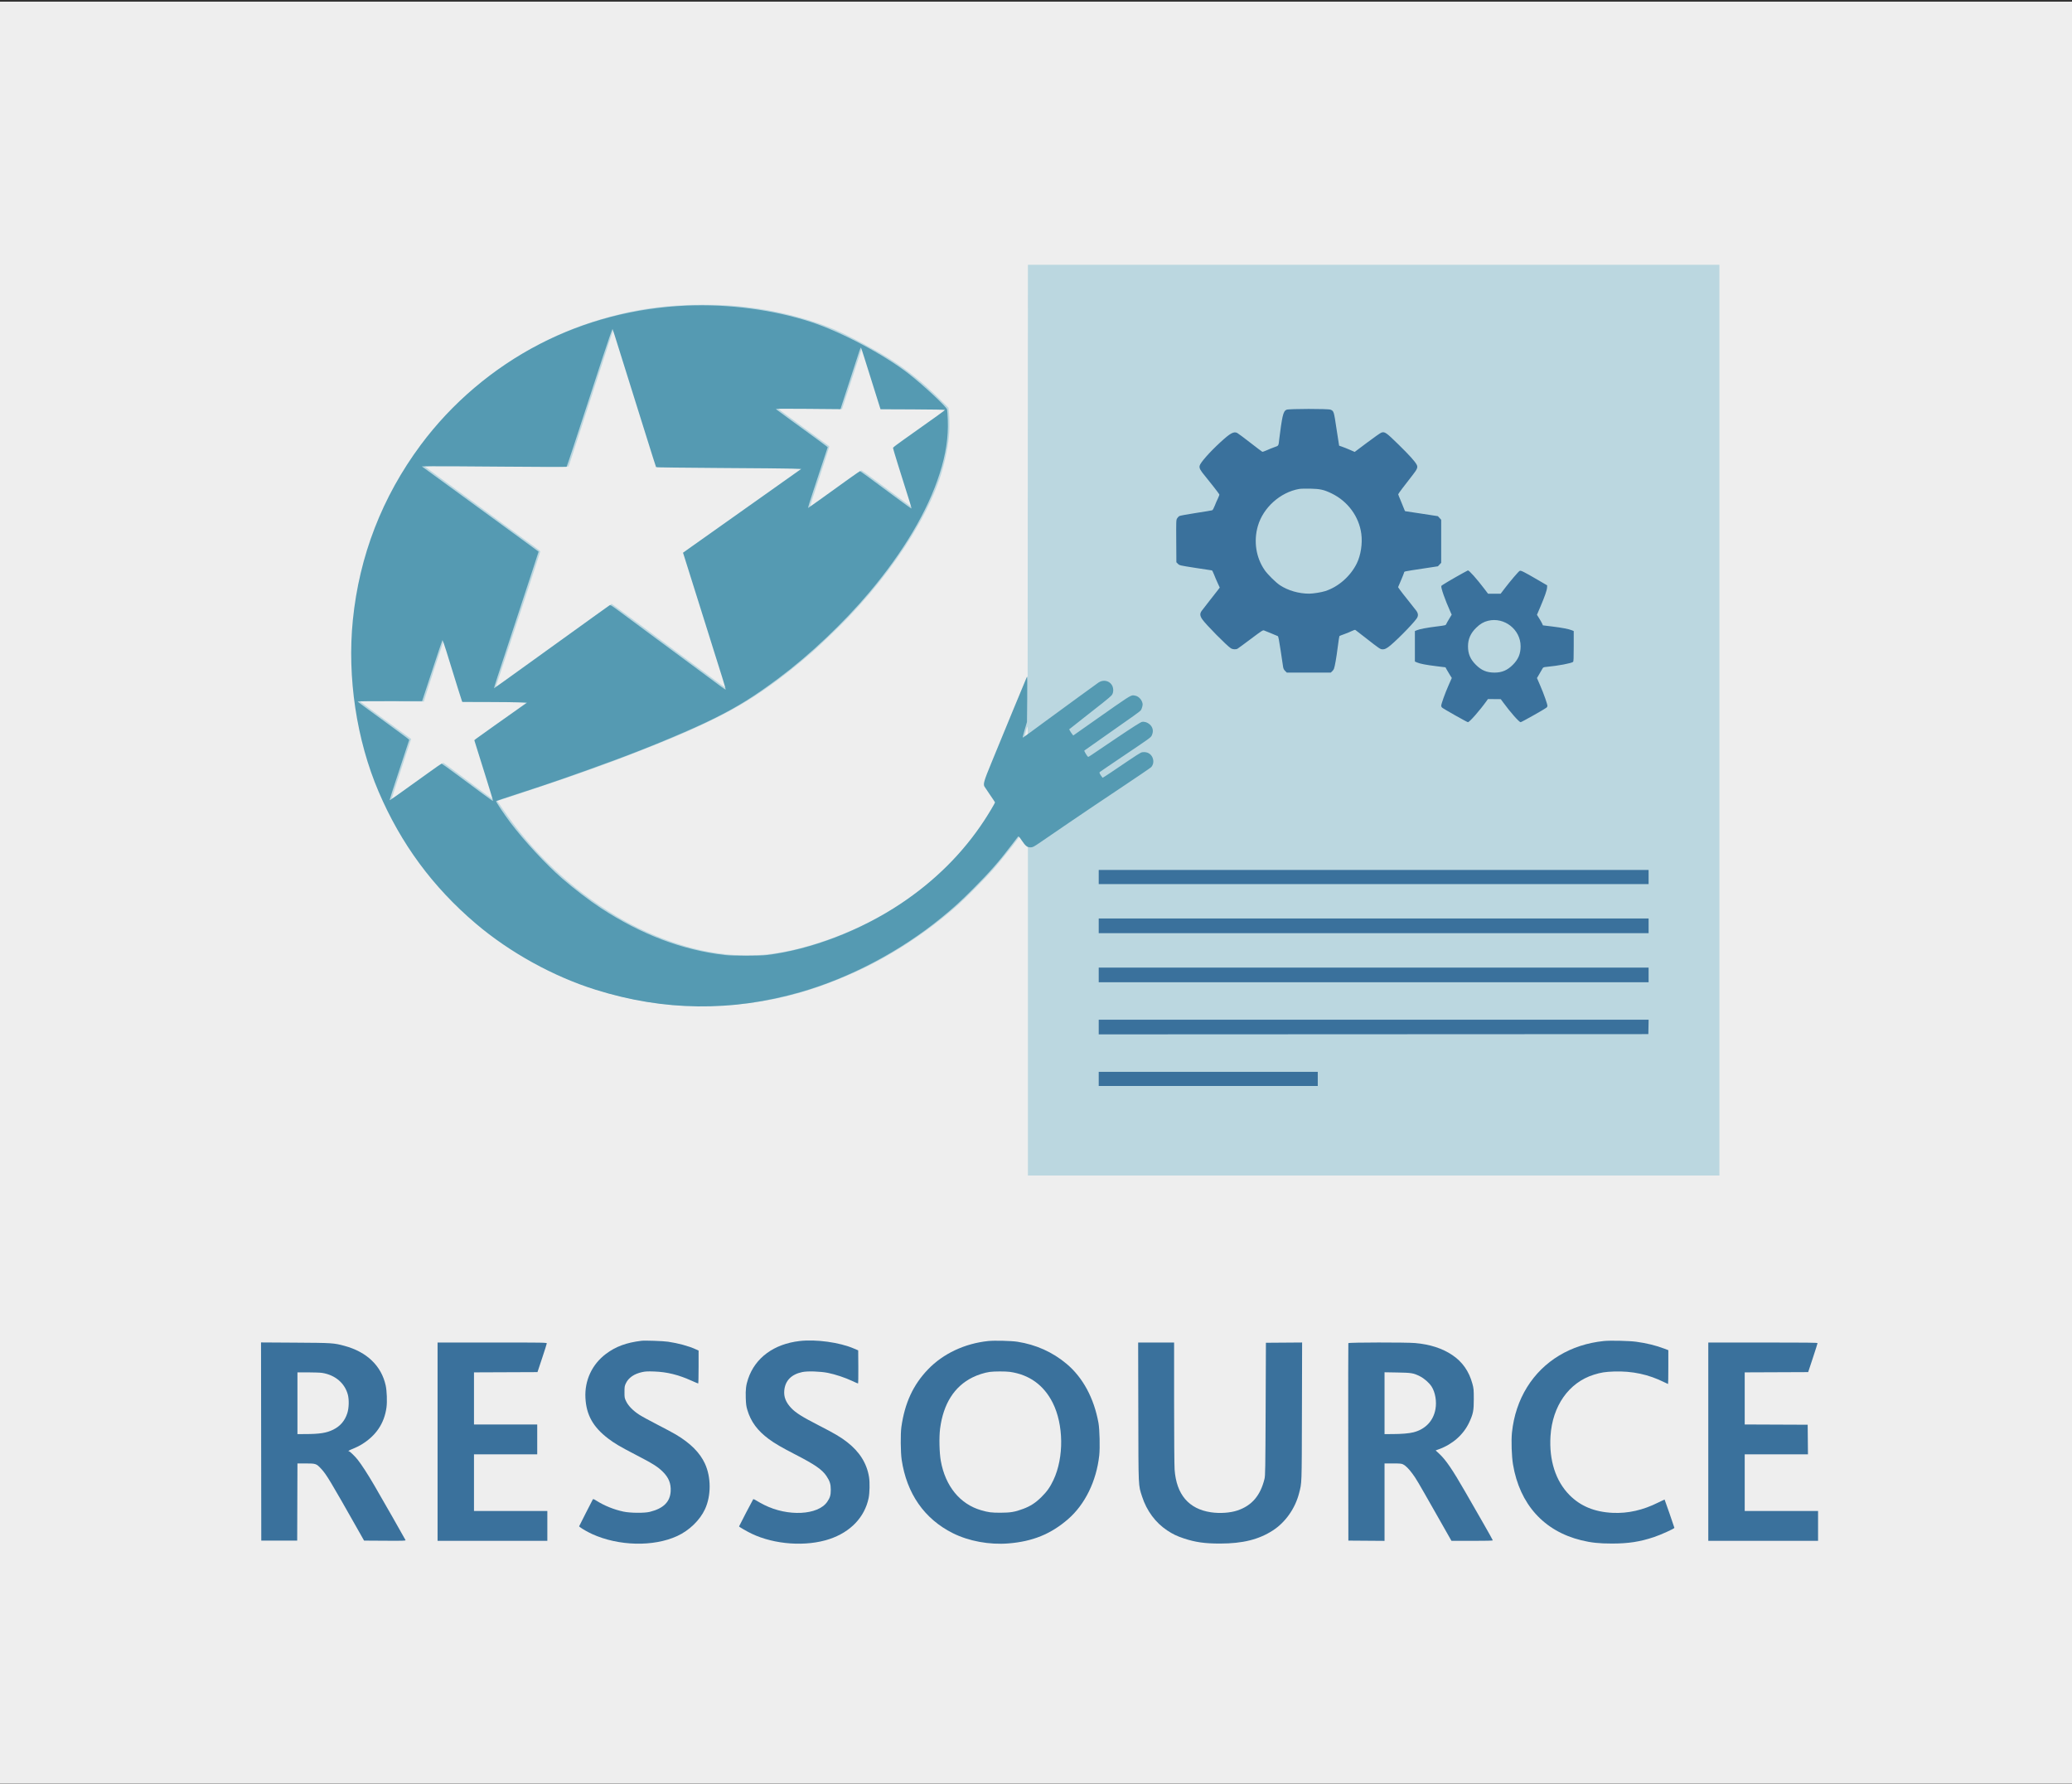 <svg viewBox="0 0 1200 1033" fill="none" style="background: #EEEEEE;" xmlns="http://www.w3.org/2000/svg">
<rect x="0" y="0" width="1200" height="1033" fill="#333333" stroke="none"/>
<rect width="1200" height="1031.84" transform="translate(0 0.965)" fill="#EEEEEE"/>
<path d="M350.94 783.911C356.587 779.664 362.787 777.377 371.485 776.335C373.565 776.085 384.028 776.447 386.879 776.867C392.762 777.734 398.63 779.321 402.698 781.146L404.59 781.995V791.529C404.59 796.772 404.487 801.062 404.361 801.062C404.235 801.062 402.554 800.353 400.626 799.486C392.86 795.996 386.338 794.382 378.928 794.119C375.082 793.983 373.787 794.045 371.897 794.46C367.22 795.485 363.992 797.721 362.456 800.998C361.746 802.512 361.67 803 361.67 806.049C361.67 809.298 361.708 809.501 362.673 811.469C363.942 814.058 366.634 816.803 370.162 819.102C371.604 820.042 376.323 822.624 380.65 824.841C384.976 827.057 389.858 829.672 391.499 830.652C399.887 835.66 405.329 841.111 408.248 847.427C411.888 855.306 411.91 866.01 408.301 873.82C405.349 880.211 399.175 886.181 392.209 889.383C378.471 895.698 358.279 895.229 342.941 888.239C340.577 887.162 337.13 885.211 336.06 884.344L335.38 883.794L339.216 876.193C341.325 872.012 343.173 868.407 343.323 868.181C343.544 867.848 343.949 867.994 345.468 868.953C350.005 871.818 355.563 874.061 361.041 875.237C364.987 876.083 373.163 876.164 376.319 875.386C384.242 873.435 388.123 869.582 388.425 863.367C388.641 858.939 387.283 855.572 383.935 852.229C380.949 849.248 378.078 847.449 367.933 842.205C359.254 837.72 355.965 835.782 352.295 832.994C343.493 826.305 339.564 819.302 339.051 809.391C338.529 799.294 342.876 789.978 350.94 783.911Z" fill="#3A719C"/>
<path d="M433.282 798.337C437.412 786.13 448.224 778.197 463.089 776.469C472.571 775.368 486.165 777.232 494.422 780.766L497.022 781.88L497.099 791.471C497.142 796.746 497.062 801.062 496.923 801.062C496.783 801.062 495.234 800.386 493.481 799.559C489.489 797.675 483.645 795.739 479.444 794.907C475.006 794.029 467.682 793.796 464.649 794.437C458.306 795.778 454.742 799.419 454.215 805.099C453.865 808.858 455.138 812.038 458.328 815.375C460.912 818.079 464.598 820.389 474.17 825.306C483.577 830.137 486.774 832.022 490.621 835.008C497.836 840.607 502.032 847.308 503.305 855.262C503.802 858.373 503.68 864.426 503.059 867.42C500.758 878.511 492.554 887.091 480.365 891.152C466.892 895.642 448.623 894.381 435.356 888.047C432.517 886.692 428.028 884.095 428.028 883.809C428.028 883.614 435.991 868.324 436.231 868.058C436.35 867.926 437.204 868.302 438.128 868.893C439.052 869.484 441.087 870.608 442.65 871.39C456.292 878.22 473.767 877.343 479.094 869.562C480.726 867.18 481.141 865.769 481.147 862.586C481.152 859.35 480.587 857.554 478.648 854.65C476.14 850.895 471.896 847.968 460.401 842.066C452.774 838.15 448.664 835.755 445.294 833.262C438.712 828.393 434.863 823.194 432.844 816.443C432.194 814.269 432.03 813.044 431.909 809.464C431.743 804.526 432.061 801.948 433.282 798.337Z" fill="#3A719C"/>
<path d="M884.403 803.195C893.85 787.981 909.746 778.425 928.858 776.468C932.602 776.085 943.448 776.327 947.608 776.887C953.569 777.689 959.138 779.057 963.941 780.899L966.211 781.769V791.562C966.211 796.949 966.142 801.355 966.058 801.355C965.973 801.355 965.017 800.912 963.934 800.369C954.801 795.796 945.268 793.757 934.736 794.124C929.577 794.303 927.149 794.691 923.004 795.994C908.57 800.534 899.041 814.088 897.969 831.604C897.114 845.559 900.96 857.513 908.898 865.577C915.299 872.079 923.482 875.466 933.985 875.958C942.803 876.372 951.548 874.398 960.282 870.024C962.318 869.004 964.008 868.199 964.039 868.234C964.172 868.388 969.727 884.405 969.727 884.636C969.727 885.109 961.927 888.647 957.956 889.973C949.764 892.711 943.125 893.735 933.545 893.738C926.178 893.74 921.542 893.246 915.821 891.847C894.149 886.549 880.116 870.975 876.259 847.937C875.472 843.238 875.174 834.122 875.655 829.462C876.652 819.82 879.626 810.887 884.403 803.195Z" fill="#3A719C"/>
<path d="M253.418 892.176V834.754V777.332H285.059C315.007 777.332 316.698 777.359 316.674 777.845C316.66 778.127 315.441 781.983 313.965 786.414L311.28 794.471L292.896 794.546L274.512 794.621V809.707V824.793H292.823H311.133V833.435V842.078H292.823H274.512V858.484V874.891H295.752H316.993V883.533V892.176H285.206H253.418Z" fill="#3A719C"/>
<path d="M661.434 866.508C659.223 859.623 659.347 862.425 659.251 817.542L659.164 777.332H669.573H679.981L679.984 812.122C679.985 831.88 680.11 848.63 680.273 850.888C681.314 865.32 688.412 873.687 701.258 875.623C706.428 876.402 712.444 875.996 716.654 874.582C724.994 871.782 729.974 865.971 732.338 856.281C732.79 854.427 732.851 850.661 732.995 815.857L733.155 777.478L743.638 777.401L754.122 777.325L754.015 817.392C753.9 860.642 753.983 858.288 752.35 864.637C750.083 873.451 744.42 881.471 737.151 886.16C728.993 891.421 719.71 893.728 706.641 893.742C697.744 893.752 692.206 892.961 685.527 890.728C681.505 889.383 679.251 888.299 675.987 886.142C669.219 881.668 664.073 874.726 661.434 866.508Z" fill="#3A719C"/>
<path d="M989.356 892.176V834.754V777.332H1021C1046.12 777.332 1052.64 777.408 1052.63 777.698C1052.63 777.9 1051.41 781.756 1049.92 786.267L1047.2 794.471L1028.83 794.546L1010.45 794.621V809.705V824.789L1028.69 824.864L1046.92 824.939L1047 833.509L1047.08 842.078H1028.76H1010.45V858.484V874.891H1031.69H1052.93V883.533V892.176H1021.14H989.356Z" fill="#3A719C"/>
<path fill-rule="evenodd" clip-rule="evenodd" d="M151.245 834.659L151.319 892.029H161.719H172.12L172.195 869.69L172.27 847.351H177.114C182.864 847.351 183.233 847.478 185.952 850.385C189.021 853.666 191.104 857.121 207.786 886.609L210.852 892.029L222.939 892.106C233.56 892.173 235.006 892.129 234.859 891.745C234.644 891.184 221.314 867.826 216.714 859.949C212.933 853.474 209.375 847.989 207.086 845.104C205.582 843.209 202.586 840.32 202.125 840.32C201.246 840.32 202.183 839.714 204.385 838.857C205.776 838.316 207.945 837.254 209.204 836.497C217.712 831.384 222.581 824.2 223.838 814.905C224.285 811.599 224.058 805.351 223.378 802.234C220.895 790.869 212.479 782.771 199.512 779.27C193.318 777.598 192.499 777.544 171.02 777.412L151.171 777.289L151.245 834.659ZM172.266 830.359V812.488V794.617L178.492 794.619C181.916 794.621 185.574 794.76 186.622 794.929C194.156 796.146 199.716 800.887 201.47 807.588C202.234 810.507 202.092 815.289 201.154 818.224C199.739 822.652 197.076 825.767 192.969 827.797C189.102 829.709 185.148 830.331 176.734 830.349L172.266 830.359Z" fill="#3A719C"/>
<path fill-rule="evenodd" clip-rule="evenodd" d="M572.379 776.466C558.699 777.896 546.222 783.765 537.449 792.896C528.849 801.847 524.001 812.338 522.032 826.258C521.479 830.168 521.572 840.961 522.195 845.154C525.113 864.808 535.347 879.495 551.878 887.751C561.11 892.362 572.991 894.546 584.034 893.66C598.063 892.536 608.635 888.233 618.579 879.599C628.375 871.096 634.986 857.591 636.627 842.735C637.112 838.344 636.861 827.65 636.186 823.914C633.59 809.544 627.153 797.611 617.725 789.693C609.641 782.903 600.043 778.582 589.286 776.891C585.782 776.34 575.947 776.093 572.379 776.466ZM563.233 797.538C566.265 796.034 570.144 794.795 573.194 794.356C575.666 793.999 582.47 793.987 584.913 794.334C596.109 795.926 604.523 801.999 609.661 812.195C616.048 824.873 616.242 843.925 610.116 856.921C608.15 861.091 606.341 863.653 603.115 866.834C599.736 870.166 596.8 872.07 592.628 873.637C587.857 875.429 585.267 875.872 579.493 875.883C574.149 875.894 572.482 875.68 568.168 874.43C555.987 870.9 547.484 860.482 544.873 845.887C544.014 841.089 543.817 832.072 544.463 827.137C546.341 812.79 552.702 802.759 563.233 797.538Z" fill="#3A719C"/>
<path fill-rule="evenodd" clip-rule="evenodd" d="M780.897 777.698C780.821 777.9 780.792 803.706 780.833 835.047L780.909 892.029L791.382 892.106L801.856 892.183V869.767V847.351H806.702C810.896 847.351 811.695 847.427 812.646 847.912C814.133 848.671 815.875 850.409 817.949 853.208C820.131 856.151 820.647 857.023 831.593 876.282L840.625 892.176H852.588C860.758 892.176 864.551 892.078 864.551 891.868C864.551 891.698 861.999 887.117 858.88 881.687C855.761 876.257 851.125 868.189 848.579 863.758C841.205 850.929 837.313 845.232 833.528 841.728L831.455 839.809L833.282 839.148C841.279 836.252 847.581 830.683 850.895 823.582C853.191 818.665 853.564 816.756 853.549 809.998C853.538 804.57 853.479 803.923 852.745 801.209C850.787 793.965 846.909 788.454 841.004 784.526C835.205 780.667 828.075 778.376 819.581 777.642C814.261 777.182 781.075 777.23 780.897 777.698ZM801.856 830.359V812.462V794.565L809.253 794.69C817.515 794.829 818.603 795.012 822.357 796.89C824.844 798.134 827.719 800.665 829.111 802.835C831.249 806.166 832.151 811.48 831.34 815.96C830.114 822.731 825.515 827.557 818.603 829.327C816.086 829.972 811.691 830.338 806.324 830.349L801.856 830.359Z" fill="#3A719C"/>
<path fill-rule="evenodd" clip-rule="evenodd" d="M595.24 272.474L595.166 391.639L590.667 402.625C585.323 415.674 581.697 424.492 575.215 440.198C569.414 454.255 569.518 453.682 572.079 457.446C572.997 458.796 574.444 460.884 575.295 462.086L576.841 464.271L575.631 466.48C565.601 484.785 548.825 503.545 529.98 517.529C510.036 532.328 485.545 543.716 460.84 549.677C443.419 553.88 427.782 554.285 409.942 550.995C392.948 547.861 373.097 540.15 356.812 530.357C330.427 514.491 308.289 493.553 290.87 467.992L287.952 463.709L289.361 463.291C293.421 462.089 322.787 452.253 332.959 448.689C351.578 442.164 360.512 438.821 378.955 431.476C394.689 425.211 404.393 420.898 416.894 414.617C434.753 405.643 450.738 394.578 470.361 377.606C474.532 373.999 487.166 361.848 491.26 357.508C500.792 347.4 507.106 339.971 514.422 330.252C528.165 311.996 538.5 293.59 544.137 277.335C546.627 270.154 548.88 260.097 549.597 252.96C549.98 249.155 549.987 242.17 549.611 238.709L549.326 236.072L544.267 231.114C534.261 221.306 525.216 214.039 515.039 207.631C506.742 202.407 491.103 194.08 483.545 190.863C470.99 185.519 453.95 180.874 438.867 178.684C427.395 177.018 419.34 176.453 407.057 176.453C385.242 176.453 366.95 179.12 346.728 185.248C318.627 193.764 292.55 208.529 270.487 228.418C262.857 235.296 254.852 243.897 247.334 253.298C237.04 266.169 227.088 282.883 220.522 298.328C211.366 319.867 206.613 338.934 204.456 362.781C203.972 368.129 203.963 388.656 204.442 394.129C206.294 415.281 209.974 432.187 216.548 449.741C222.634 465.991 229.055 478.566 238.567 492.859C251.461 512.235 269.764 530.994 289.306 544.863C314.28 562.587 343.976 574.961 372.949 579.716C386.343 581.913 392.144 582.361 407.226 582.361C420.508 582.361 422.909 582.234 432.568 581.016C453.747 578.345 472.351 573.037 493.799 563.545C515.091 554.122 536.836 539.999 555.029 523.774C559.583 519.713 571.125 508.07 575.074 503.553C578.828 499.259 586.843 489.335 588.975 486.341C589.75 485.253 590.49 484.363 590.62 484.363C590.75 484.363 591.299 485.055 591.839 485.901C592.38 486.747 593.382 488.13 594.067 488.973L595.312 490.507V585.58V680.652H795.556H995.801V416.98V153.309H795.558H595.314L595.24 272.474ZM354.106 194.109C353.502 195.919 351.615 201.751 349.913 207.068C348.21 212.386 343.477 226.888 339.395 239.295C335.313 251.702 331.424 263.633 330.754 265.809C330.084 267.984 329.383 269.914 329.197 270.099C328.942 270.35 318.455 270.341 287.256 270.063C264.375 269.859 245.628 269.713 245.596 269.738C245.564 269.762 247.338 271.097 249.539 272.703C251.74 274.309 256.071 277.488 259.163 279.769C262.255 282.048 267.138 285.601 270.014 287.662C272.891 289.724 277.294 292.951 279.8 294.833C282.306 296.715 286.921 300.096 290.054 302.346C293.188 304.596 298.916 308.775 302.783 311.633C306.65 314.491 310.506 317.3 311.352 317.874C312.198 318.449 312.89 319.131 312.89 319.39C312.89 319.649 309.611 329.749 305.602 341.834C301.594 353.919 295.843 371.321 292.821 380.506C289.799 389.69 287.254 397.396 287.164 397.63C287.075 397.863 287.784 397.459 288.74 396.73C289.696 396.002 294.697 392.391 299.853 388.705C305.01 385.018 312.788 379.422 317.138 376.268C321.489 373.114 326.367 369.62 327.978 368.505C329.59 367.389 332.688 365.157 334.863 363.544C337.038 361.932 342.289 358.141 346.531 355.12L354.244 349.629L357.964 352.323C362.578 355.665 381.045 369.325 392.246 377.682C396.86 381.124 401.755 384.741 403.125 385.719C404.494 386.698 408.951 389.994 413.029 393.043C417.106 396.093 420.492 398.539 420.552 398.479C420.68 398.351 416.706 385.042 414.749 379.041C412.121 370.986 403.732 344.364 401.962 338.465C400.475 333.51 396.647 321.356 396.182 320.115C396.046 319.755 398.479 317.969 416.015 305.56C422.38 301.056 430.488 295.301 434.033 292.772C437.578 290.242 442.654 286.659 445.312 284.809C447.971 282.958 453.271 279.195 457.09 276.445L464.033 271.446L456.943 271.266C453.044 271.167 434.264 271.002 415.211 270.9L380.569 270.713L379.695 267.984C375.599 255.196 370.849 240.056 367.247 228.309C364.204 218.379 355.572 191.251 355.387 191.033C355.287 190.915 354.71 192.299 354.106 194.109ZM498.671 203.116C498.315 204.323 495.691 212.414 492.839 221.095L487.655 236.88L469.047 236.668C457.261 236.535 450.547 236.559 450.732 236.736C450.893 236.89 452.805 238.31 454.98 239.893C457.156 241.475 461.44 244.631 464.502 246.904C467.563 249.178 472.339 252.655 475.114 254.63C477.889 256.605 480.223 258.324 480.301 258.451C480.379 258.577 477.877 266.436 474.74 275.914C471.604 285.392 469.083 293.192 469.139 293.248C469.194 293.304 471.294 291.866 473.806 290.053C476.317 288.239 480.261 285.413 482.57 283.773C484.878 282.133 489.404 278.868 492.627 276.517C495.894 274.135 498.692 272.294 498.952 272.356C499.208 272.417 503.031 275.162 507.448 278.455C511.864 281.747 517.929 286.225 520.924 288.404C523.919 290.583 526.879 292.752 527.501 293.223C528.123 293.695 528.556 293.948 528.463 293.787C528.24 293.401 520.058 267.551 518.718 262.999C518.145 261.051 517.676 259.258 517.676 259.015C517.676 258.575 519.318 257.353 529.687 250.079C532.668 247.987 537.983 244.216 541.499 241.697L547.89 237.118L529.291 237.035C519.062 236.989 510.622 236.881 510.536 236.794C510.317 236.575 504.935 219.547 501.974 209.705C500.616 205.193 499.463 201.372 499.412 201.212C499.36 201.053 499.027 201.909 498.671 203.116ZM256.276 373.044C255.226 375.983 248.527 396.401 246.822 401.862L245.46 406.226L226.86 406.075C216.63 405.992 208.368 406.023 208.5 406.145C208.993 406.598 220.354 414.977 225.439 418.638C228.34 420.727 232.381 423.654 234.419 425.144L238.126 427.853L235.108 436.992C230.403 451.242 226.782 462.513 226.878 462.608C226.926 462.657 229.415 460.925 232.409 458.761C235.403 456.597 239.213 453.869 240.875 452.699C242.537 451.53 246.706 448.535 250.141 446.045C255.098 442.45 256.494 441.57 256.915 441.773C257.207 441.914 260.659 444.431 264.587 447.367C281.268 459.833 285.937 463.253 285.937 463.003C285.937 462.569 283.003 453.068 278.917 440.271C275.122 428.387 275.088 428.255 275.672 427.776C275.996 427.511 278.933 425.411 282.198 423.11C296.982 412.693 304.978 406.919 304.827 406.768C304.737 406.678 296.467 406.533 286.45 406.446L268.237 406.287L266.581 401.014C264.514 394.432 258.906 376.66 257.848 373.337L257.058 370.856L256.276 373.044ZM594.956 420.789C594.555 421.643 593.336 426.355 593.517 426.354C593.618 426.353 594.07 426.057 594.521 425.695C595.313 425.06 595.338 424.956 595.252 422.693C595.203 421.404 595.07 420.547 594.956 420.789Z" fill="#BBD7E0"/>
<path fill-rule="evenodd" clip-rule="evenodd" d="M745.112 237.234C743.999 237.717 743.411 238.763 742.82 241.309C742.329 243.426 741.415 249.5 740.919 253.943C740.424 258.375 740.634 258.009 738.066 258.915C736.815 259.356 734.808 260.169 733.608 260.721C732.406 261.272 731.259 261.661 731.059 261.584C730.858 261.507 727.723 259.134 724.092 256.312C720.461 253.489 717.072 250.964 716.561 250.7C714.551 249.66 712.516 250.782 706.722 256.121C700.386 261.959 695.089 267.986 694.763 269.729C694.496 271.149 695.119 272.29 698.139 275.916C700.583 278.85 705.65 285.368 706.159 286.231C706.274 286.426 705.953 287.408 705.446 288.413C704.938 289.418 704.089 291.364 703.558 292.737C702.968 294.262 702.383 295.318 702.053 295.449C701.757 295.567 697.493 296.278 692.578 297.028C687.621 297.786 683.343 298.581 682.969 298.816C682.599 299.048 682.037 299.66 681.72 300.175C681.168 301.072 681.147 301.62 681.222 313.337L681.299 325.563L682.203 326.467C683.095 327.359 683.229 327.39 692.31 328.811C697.372 329.603 701.667 330.253 701.854 330.256C702.042 330.259 702.6 331.322 703.095 332.619C703.59 333.916 704.542 336.154 705.211 337.594L706.427 340.211L705.258 341.755C704.615 342.604 702.418 345.408 700.375 347.986C698.333 350.564 696.323 353.161 695.909 353.757C694.836 355.302 694.92 356.524 696.235 358.505C698.133 361.366 710.602 374.001 712.923 375.417C713.935 376.034 715.739 376.133 716.69 375.624C717.04 375.437 720.483 372.912 724.341 370.014C730.858 365.118 731.409 364.765 732.108 365.054C732.523 365.225 734.377 365.977 736.23 366.726C738.083 367.475 739.797 368.192 740.039 368.321C740.363 368.494 740.793 370.662 741.679 376.582C742.339 380.996 742.977 385.259 743.096 386.055C743.258 387.129 743.564 387.751 744.284 388.472L745.254 389.441H757.985H770.715L771.493 388.72C771.921 388.323 772.398 387.665 772.553 387.258C773.101 385.818 773.991 380.725 774.756 374.646C775.182 371.263 775.62 368.403 775.729 368.291C775.838 368.179 777.114 367.67 778.564 367.159C780.015 366.648 781.964 365.845 782.897 365.374C783.83 364.904 784.745 364.613 784.93 364.727C785.116 364.841 787.653 366.803 790.569 369.086C799.131 375.789 799.392 375.965 800.829 375.965C801.809 375.965 802.476 375.702 803.892 374.756C806.961 372.706 817.639 362.017 820.361 358.269C821.51 356.688 821.475 355.33 820.239 353.607C819.716 352.876 817.601 350.192 815.539 347.642C813.478 345.092 811.322 342.325 810.747 341.493L809.702 339.979L811.333 336.172C812.23 334.078 813.047 332.036 813.147 331.634C813.362 330.777 812.37 330.997 823.975 329.231L832.764 327.894L833.716 326.885L834.668 325.876V313.416V300.956L833.711 299.912L832.755 298.869L823.384 297.428C818.23 296.636 813.925 295.987 813.817 295.986C813.708 295.985 813.458 295.49 813.261 294.886C813.064 294.282 812.196 292.146 811.334 290.141C810.471 288.136 809.766 286.364 809.766 286.204C809.766 285.911 813.453 280.997 818.095 275.104C820.814 271.653 821.25 270.56 820.492 269.095C819.484 267.146 816.288 263.598 809.952 257.395C802.787 250.381 802.026 249.851 800.02 250.485C799.499 250.65 795.81 253.234 791.822 256.228L784.572 261.671L781.689 260.41C780.103 259.716 778.093 258.916 777.221 258.631C776.348 258.346 775.6 258.084 775.557 258.05C775.515 258.016 774.839 253.678 774.055 248.411C772.52 238.091 772.494 238.01 770.59 237.204C769.205 236.617 746.468 236.643 745.112 237.234ZM752.377 283.113C741.437 285.055 731.583 293.904 728.494 304.561C725.944 313.361 727.399 322.821 732.418 330.082C734.176 332.626 738.861 337.257 741.301 338.863C745.957 341.929 752.246 343.743 758.196 343.736C760.515 343.734 765.354 342.959 767.578 342.234C775.147 339.766 782.077 333.684 785.747 326.291C788.109 321.533 789.159 314.722 788.402 309.061C787.067 299.067 780.596 290.264 771.24 285.717C766.785 283.552 764.539 283.05 758.789 282.932C756.13 282.878 753.245 282.959 752.377 283.113ZM847.266 331.808C840.449 335.595 834.884 338.909 834.748 339.264C834.388 340.202 836.887 347.317 840.025 354.289L840.751 355.904L839.33 358.244C838.549 359.531 837.767 360.922 837.594 361.335C837.289 362.063 837.116 362.106 832.092 362.73C826.323 363.446 822.192 364.231 820.532 364.927L819.434 365.388V374.208V383.029L820.679 383.577C822.381 384.326 825.843 384.991 831.981 385.747L837.157 386.384L837.856 387.693C838.24 388.413 839.063 389.8 839.684 390.775L840.814 392.549L838.882 396.928C836.876 401.474 834.68 407.593 834.672 408.659C834.67 408.996 834.899 409.47 835.181 409.712C836.146 410.538 849.651 418.152 850.152 418.152C851.06 418.152 856.871 411.549 860.881 405.961L861.746 404.755L865.462 404.789L869.178 404.822L870.576 406.726C874.828 412.519 879.814 418.152 880.69 418.152C881.203 418.152 894.693 410.556 895.679 409.712C895.961 409.47 896.191 409.027 896.191 408.727C896.191 407.697 894.144 401.89 892.141 397.243L890.138 392.593L891.48 390.319C892.218 389.068 893.036 387.653 893.297 387.173C893.738 386.365 893.929 386.287 895.934 386.099C902.464 385.487 910.074 384.046 911.049 383.237C911.341 382.995 911.426 380.941 911.426 374.156V365.388L910.356 364.941C908.602 364.208 904.611 363.441 898.939 362.745L893.597 362.091L893.116 361.024C892.851 360.438 892.071 359.062 891.381 357.968L890.127 355.978L892.145 351.249C894.662 345.352 895.922 341.714 895.991 340.142L896.045 338.927L890.625 335.767C882.52 331.042 880.783 330.177 880.116 330.534C879.421 330.906 874.729 336.403 871.515 340.611L869.092 343.783L865.453 343.781L861.815 343.779L859.534 340.779C855.262 335.162 850.89 330.262 850.15 330.262C850.094 330.262 848.796 330.957 847.266 331.808ZM861.848 359.428C859.256 360.056 857.272 361.213 854.986 363.429C851.721 366.593 850.195 370.024 850.195 374.198C850.195 378.59 851.503 381.677 854.731 384.905C857.994 388.168 861.04 389.441 865.585 389.441C869.846 389.441 872.985 388.102 876.155 384.932C879.328 381.759 880.664 378.579 880.664 374.198C880.664 364.525 871.263 357.146 861.848 359.428ZM636.328 507.801V511.902H795.557H954.785V507.801V503.699H795.557H636.328V507.801ZM636.328 536.072V540.32H795.557H954.785V536.072V531.824H795.557H636.328V536.072ZM636.328 564.49V568.738H795.557H954.785V564.49V560.242H795.557H636.328V564.49ZM636.328 594.666V598.915L795.483 598.841L954.639 598.767L954.72 594.593L954.801 590.418H795.565H636.328V594.666ZM636.328 624.695V628.797H699.756H763.184V624.695V620.594H699.756H636.328V624.695Z" fill="#3A719C"/>
<path fill-rule="evenodd" clip-rule="evenodd" d="M397.705 176.947C367.643 178.204 338.73 185.759 312.683 199.162C285.678 213.059 261.668 233.394 243.682 257.605C221.33 287.694 208.075 321.878 204.347 359.048C201.026 392.171 206.482 428.48 219.277 458.401C232.182 488.578 250.57 513.532 275.537 534.751C295.247 551.502 320.502 565.443 344.97 573.08C384.68 585.473 423.628 585.922 463.623 574.447C492.122 566.271 521.523 550.753 545.214 531.384C552.609 525.339 556.006 522.248 563.544 514.707C573 505.249 578.795 498.645 585.932 489.197C587.758 486.78 589.416 484.623 589.616 484.403C589.914 484.076 590.298 484.478 591.756 486.646C593.918 489.863 594.893 490.628 596.826 490.628C598.139 490.628 598.559 490.409 602.854 487.475C605.393 485.74 612.678 480.76 619.043 476.407C625.407 472.054 638.591 463.183 648.339 456.694C658.088 450.205 666.352 444.58 666.704 444.195C668.061 442.708 668.334 440.518 667.413 438.491C666.46 436.394 664.324 435.244 661.89 435.518C661.775 435.531 661.672 435.541 661.57 435.556C660.478 435.715 659.462 436.401 644.4 446.575L643.423 447.235C640.799 449.007 638.613 450.406 638.566 450.345C636.917 448.189 636.533 447.412 636.932 447.034C637.164 446.814 642.693 443.041 649.218 438.65L650.394 437.859C665.282 427.841 666.41 427.082 666.945 426.024C666.989 425.937 667.029 425.848 667.072 425.752C667.085 425.723 667.099 425.692 667.113 425.661C668.169 423.336 667.697 421.055 665.82 419.406C664.501 418.248 662.82 417.716 661.355 417.991C660.598 418.133 656.103 420.983 647.044 427.067C639.78 431.944 633.062 436.479 632.114 437.144C631.166 437.809 630.295 438.295 630.178 438.222C629.582 437.854 627.757 434.811 627.999 434.588C628.149 434.45 633.545 430.649 639.99 426.142C656.64 414.5 660.082 412.033 660.678 411.315C660.968 410.967 661.362 409.995 661.554 409.155C661.854 407.848 661.832 407.439 661.404 406.317C660.702 404.481 658.998 403.015 657.263 402.755C657.139 402.736 657.026 402.716 656.918 402.697C656.808 402.678 656.703 402.66 656.601 402.645C656.536 402.636 656.471 402.628 656.407 402.623C654.812 402.485 653.101 403.689 634.918 416.482L634.917 416.482C633.799 417.269 632.618 418.1 631.371 418.976L621.581 425.862L620.91 425.021C620.541 424.559 620.01 423.754 619.729 423.232L619.218 422.284L620.078 421.61C620.55 421.239 623.855 418.628 627.422 415.809C630.988 412.989 636.019 409.034 638.602 407.02C641.184 405.005 643.607 402.906 643.987 402.353C645.029 400.838 644.967 398.187 643.85 396.499C642.215 394.027 638.874 393.438 636.262 395.16C635.573 395.615 630.395 399.365 624.756 403.495C619.116 407.625 610.547 413.888 605.713 417.414C600.879 420.94 595.918 424.585 594.688 425.516C593.459 426.446 592.387 427.141 592.306 427.06C592.225 426.979 592.748 424.909 593.468 422.459L594.777 418.006L594.915 404.676C595.002 396.23 594.951 391.507 594.775 391.785C594.623 392.027 590.843 401.124 586.376 412C581.909 422.876 576.405 436.258 574.146 441.736C569.905 452.018 569.348 453.91 570.128 455.391C570.331 455.776 571.796 457.961 573.383 460.246C574.97 462.531 576.269 464.486 576.269 464.591C576.269 464.992 572.566 471.203 569.983 475.135C557.652 493.906 541.565 509.94 521.777 523.181C498.483 538.768 469.736 549.8 444.14 552.976C440.082 553.479 424.303 553.484 419.97 552.983C395.158 550.113 371.458 541.15 347.9 525.726C341.556 521.573 332.12 514.355 325.488 508.581C316.178 500.476 303.472 486.753 295.605 476.307C291.762 471.203 287.041 464.095 287.322 463.836C287.447 463.72 293.349 461.749 300.439 459.455C319.33 453.343 333.14 448.536 356.25 440.03C376.617 432.534 400.838 422.374 413.818 415.883C427.63 408.976 436.954 403.154 451.025 392.65C469.124 379.139 488.686 360.614 503.604 342.859C523.354 319.353 537.283 295.834 544.144 274.404C547.804 262.975 549.286 253.301 548.918 243.25C548.814 240.43 548.626 237.665 548.5 237.105C548.128 235.461 534.81 223.052 526.318 216.438C512.001 205.285 487.089 192.094 469.585 186.397C447.886 179.334 421.998 175.93 397.705 176.947ZM339.552 235.926C341.353 230.367 345.465 217.784 348.69 207.965C352.416 196.618 354.637 190.265 354.783 190.534C354.91 190.765 356.691 196.36 358.741 202.967C360.791 209.573 365.54 224.734 369.294 236.658C373.048 248.582 376.943 261 377.95 264.254C378.956 267.508 379.857 270.295 379.953 270.448C380.06 270.619 394.305 270.81 416.928 270.943C437.169 271.063 456.059 271.242 458.906 271.341L464.083 271.522L453.599 278.937C447.833 283.016 437.841 290.093 431.396 294.665C424.951 299.236 415.986 305.585 411.474 308.773C406.963 311.961 401.536 315.8 399.414 317.303L395.558 320.037L396.248 322.147C397.282 325.305 408.355 360.526 410.589 367.762C411.659 371.226 412.979 375.445 413.524 377.137C417.018 387.999 420.446 399.17 420.323 399.293C420.244 399.373 419.011 398.573 417.584 397.515C408.34 390.665 391.848 378.467 380.128 369.813C372.601 364.253 363.55 357.551 360.016 354.918C353.854 350.328 353.563 350.149 352.927 350.566C352.562 350.805 348.381 353.796 343.636 357.212C341.2 358.966 337.849 361.379 334.448 363.828L332.91 364.935L331.017 366.298C328.984 367.761 327.041 369.16 325.384 370.353C320.089 374.165 311.916 380.054 307.22 383.44C292.933 393.742 286.244 398.523 286.118 398.523C285.938 398.523 288.469 390.699 296.353 366.883C300.273 355.04 305.384 339.514 307.709 332.382L311.938 319.415L307.214 315.95C304.616 314.045 299.985 310.659 296.923 308.427C293.862 306.194 286.413 300.758 280.371 296.346C274.328 291.933 263.744 284.213 256.851 279.19L244.317 270.057L250.406 269.965C253.754 269.914 272.568 270.017 292.214 270.191C311.861 270.367 328.029 270.408 328.145 270.283C328.363 270.048 333.884 253.418 339.552 235.926ZM497.689 203.324C495.956 208.593 488.642 231.039 487.743 233.846L486.767 236.893L467.904 236.725C452.176 236.584 449.108 236.621 449.447 236.947C449.67 237.162 453.874 240.253 458.789 243.816C470.411 252.242 477.732 257.603 478.639 258.353L479.366 258.953L476.668 267.142C475.184 271.645 472.585 279.525 470.893 284.653C469.2 289.78 467.874 294.035 467.947 294.107C468.019 294.18 471.031 292.103 474.64 289.493C488.494 279.472 497.824 272.84 498.067 272.84C498.337 272.84 504.063 277.018 518.65 287.86C523.617 291.551 527.747 294.507 527.827 294.427C528.02 294.234 527.505 292.55 520.022 268.911C518.395 263.769 517.123 259.405 517.197 259.213C517.316 258.902 525.277 253.17 541.772 241.519C544.794 239.385 547.265 237.518 547.265 237.37C547.265 237.211 539.652 237.071 528.606 237.026L509.947 236.951L508.709 232.996C500.648 207.238 498.816 201.469 498.642 201.273C498.53 201.147 498.101 202.07 497.689 203.324ZM250.211 388.534C253.376 378.93 256.069 370.904 256.196 370.699C256.336 370.472 257.222 372.9 258.452 376.881C264.5 396.453 267.228 405.184 267.48 405.774L267.76 406.434L282.489 406.469C290.589 406.489 299.023 406.588 301.232 406.689L305.247 406.873L301.254 409.656C295.49 413.675 276.569 427.114 275.557 427.909L274.698 428.584L276.243 433.549C277.092 436.28 279.563 444.164 281.733 451.07C283.902 457.976 285.613 463.691 285.535 463.769C285.457 463.848 282.647 461.879 279.293 459.394C275.938 456.909 269.338 452.018 264.626 448.526C259.914 445.033 255.931 442.176 255.775 442.176C255.62 442.176 252.62 444.244 249.108 446.771C228.845 461.357 225.729 463.552 225.644 463.298C225.593 463.144 228.129 455.255 231.281 445.766C234.433 436.278 237.011 428.436 237.011 428.34C237.011 428.244 234.869 426.609 232.251 424.707C229.632 422.805 225.512 419.785 223.095 417.996C220.678 416.207 216.097 412.862 212.915 410.562C209.732 408.262 207.129 406.278 207.129 406.152C207.129 406.027 215.528 405.94 225.793 405.959L244.457 405.994L250.211 388.534Z" fill="#559AB2"/>
</svg>

